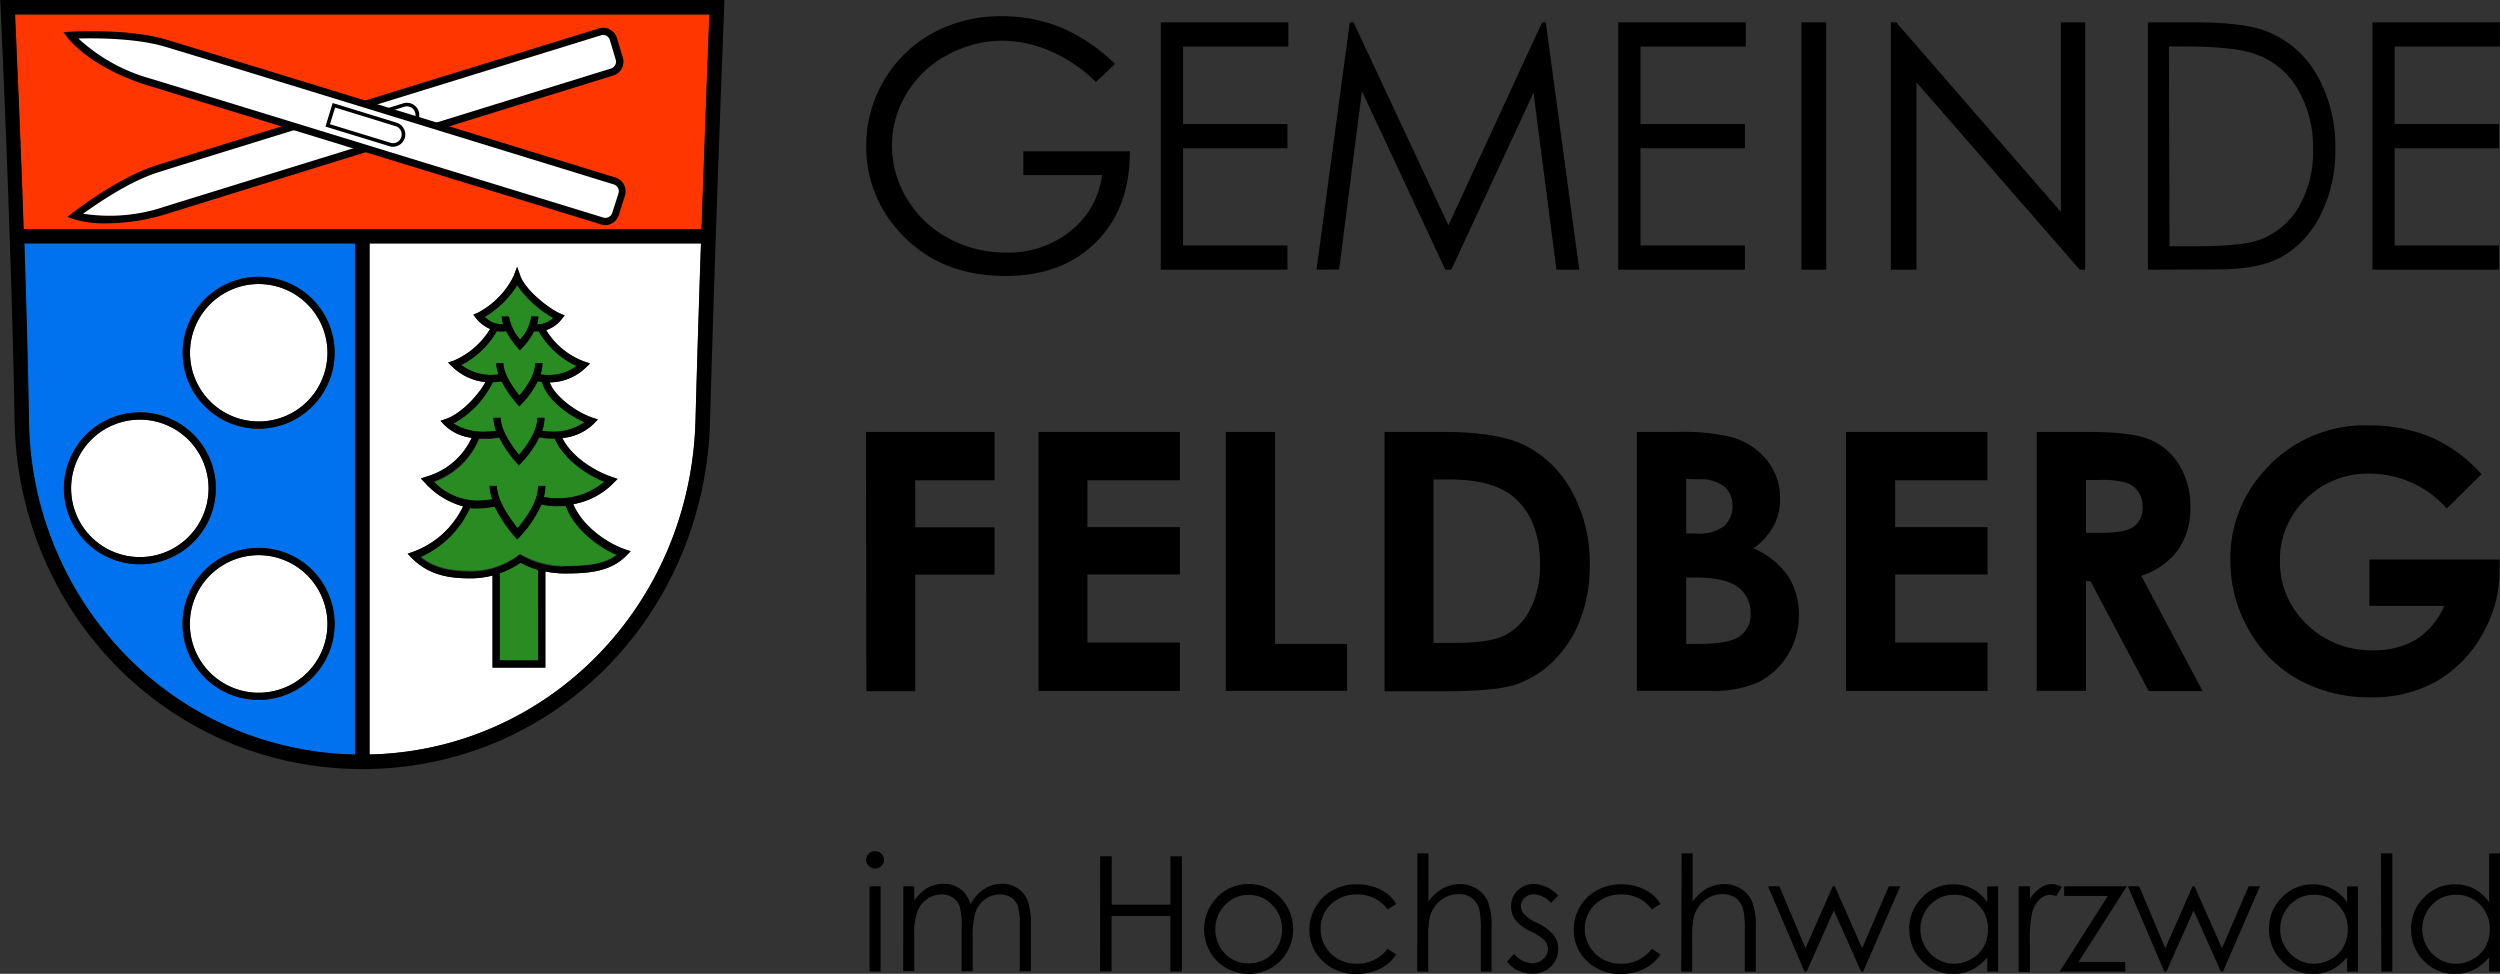<svg id="Ebene_1" data-name="Ebene 1" xmlns="http://www.w3.org/2000/svg" viewBox="0 0 346.98 135.16"><rect x="0" y="0" width="346.98" height="135.16" fill="#333333" stroke="none"/><defs><style>.cls-1{fill:#ff3600;}.cls-2{fill:#fff;}.cls-3{fill:#0072ef;}.cls-4{fill:#298c23;}</style></defs><path class="cls-1" d="M174.32,214.12c.47-13.59.91-25.2,1.09-29.78H79.06c.21,4.61.73,16.27,1.19,29.78Z" transform="translate(-76.97 -182.34)"/><circle class="cls-2" cx="35.91" cy="48.96" r="9.54"/><path class="cls-2" d="M96.38,240.58a9.54,9.54,0,1,0,9.54,9.54A9.55,9.55,0,0,0,96.38,240.58Z" transform="translate(-76.97 -182.34)"/><path class="cls-2" d="M112.87,259.39a9.55,9.55,0,1,0,9.55,9.55A9.56,9.56,0,0,0,112.87,259.39Z" transform="translate(-76.97 -182.34)"/><path class="cls-3" d="M80.32,216.12c.26,8,.5,16.59.64,24.66A47.46,47.46,0,0,0,94.7,273.57a45.58,45.58,0,0,0,31.53,13.49V216.12Zm5.51,34a10.55,10.55,0,1,1,10.55,10.54A10.56,10.56,0,0,1,85.83,250.12Zm27,29.36a10.55,10.55,0,1,1,10.55-10.54A10.55,10.55,0,0,1,112.87,279.48Zm0-37.64a10.54,10.54,0,1,1,10.55-10.54A10.55,10.55,0,0,1,112.87,241.84Z" transform="translate(-76.97 -182.34)"/><path class="cls-2" d="M162.91,190.5a1.47,1.47,0,0,1-1,1.83L100,211.49c-8,2.47-12.68.79-12.68.79s6.09-4.78,11.28-6.45c4.22-1.37,52.7-16.32,61.62-19.07a1.46,1.46,0,0,1,1.83,1Z" transform="translate(-76.97 -182.34)"/><path d="M91.77,213.34a14.73,14.73,0,0,1-4.58-.59l-.86-.31.72-.56c.25-.19,6.22-4.84,11.44-6.53,4-1.31,48.19-14.93,61.62-19.07a1.93,1.93,0,0,1,1.49.15,2,2,0,0,1,1,1.19l.82,2.73a2,2,0,0,1-1.3,2.46L100.19,212A28.65,28.65,0,0,1,91.77,213.34ZM88.5,212a23.78,23.78,0,0,0,11.39-1l61.91-19.16a1,1,0,0,0,.63-1.21h0l-.82-2.74a1,1,0,0,0-.48-.59.91.91,0,0,0-.72-.07C147,191.38,102.83,205,98.79,206.3S90.34,210.7,88.5,212Z" transform="translate(-76.97 -182.34)"/><path class="cls-2" d="M124.58,198h9a1.46,1.46,0,0,1,1.46,1.46v0a1.46,1.46,0,0,1-1.46,1.46h-9a0,0,0,0,1,0,0V198a0,0,0,0,1,0,0Z" transform="translate(-130.12 -135.05) rotate(-17.19)"/><path d="M125.08,202.69l-1-3.27,8.86-2.74a1.72,1.72,0,0,1,1.3.12,1.7,1.7,0,0,1-.29,3.14h0Zm-.39-2.94.72,2.31,8.38-2.59a1.21,1.21,0,0,0,.8-1.51,1.19,1.19,0,0,0-1.51-.8Z" transform="translate(-76.97 -182.34)"/><path class="cls-2" d="M162.37,212.05a1.48,1.48,0,0,1-1.85,1L97.8,193.77c-8.08-2.48-11.07-6.53-11.07-6.53s7.81-.49,13.1,1.06c4.31,1.27,53.41,16.39,62.44,19.17a1.49,1.49,0,0,1,1,1.86Z" transform="translate(-76.97 -182.34)"/><path d="M161,213.59a1.88,1.88,0,0,1-.57-.09L97.65,194.25c-8.14-2.5-11.2-6.54-11.33-6.72l-.54-.73.91-.06c.33,0,8-.48,13.29,1.08,4.41,1.3,56.51,17.34,62.43,19.17a2,2,0,0,1,1.3,2.49l-.86,2.72A2,2,0,0,1,161,213.59Zm-73.14-25.9A24.37,24.37,0,0,0,98,193.29l62.72,19.25a1,1,0,0,0,1.22-.64h0l.87-2.72a1,1,0,0,0-.07-.76,1,1,0,0,0-.57-.48c-5.93-1.82-58-17.86-62.43-19.16C95.68,187.61,90.11,187.62,87.81,187.69Z" transform="translate(-76.97 -182.34)"/><path class="cls-2" d="M122.65,198.43h9a1.46,1.46,0,0,1,1.46,1.46v0a1.46,1.46,0,0,1-1.46,1.46h-9a0,0,0,0,1,0,0v-2.92a0,0,0,0,1,0,0Z" transform="translate(-12.69 -211.07) rotate(17.06)"/><path d="M131.52,202.71a1.69,1.69,0,0,1-.5-.08l-8.88-2.72,1-3.27,8.88,2.73a1.72,1.72,0,0,1,1.13,2.13,1.74,1.74,0,0,1-.83,1A1.76,1.76,0,0,1,131.52,202.71Zm-8.75-3.13,8.39,2.57a1.19,1.19,0,0,0,1.51-.8,1.23,1.23,0,0,0-.09-.92,1.17,1.17,0,0,0-.71-.58l-8.39-2.58Z" transform="translate(-76.97 -182.34)"/><path class="cls-4" d="M145.83,242.12a5.28,5.28,0,0,1-.36-1.79h1c0,1.81,1.77,4.19,2.55,5.14.78-.9,2.53-3.13,2.53-5.14h1a5.66,5.66,0,0,1-.33,1.8,8,8,0,0,0,1.2.11,7.53,7.53,0,0,0,4.67-1.3c-2.68-1.16-5.48-3.56-5.86-5.58-.21,0-.41-.05-.62-.09a12.65,12.65,0,0,1-2.19,3.09l-.37.38-.36-.39a16.84,16.84,0,0,1-2.12-3.09,9.74,9.74,0,0,1-1.21.14,12.94,12.94,0,0,1-5.45,5.72,7.93,7.93,0,0,0,4.68,1.12A7.34,7.34,0,0,0,145.83,242.12Z" transform="translate(-76.97 -182.34)"/><path class="cls-4" d="M145.3,251.64a5.72,5.72,0,0,1-.36-1.85h1c0,2.08,2,4.81,2.88,5.86.85-1,2.85-3.55,2.85-5.86h1a5.86,5.86,0,0,1-.22,1.55,9.24,9.24,0,0,0,2.06.16,9.57,9.57,0,0,0,6.32-2.28c-2.71-1.1-5.73-3.31-6.86-6l-.55,0a8.31,8.31,0,0,1-1.58-.17,14.38,14.38,0,0,1-2.48,3.51L149,247l-.35-.4a17.05,17.05,0,0,1-2.4-3.5,8.26,8.26,0,0,1-1.65.18c-.37,0-.75,0-1.14,0a10.63,10.63,0,0,1-6.28,6,8.53,8.53,0,0,0,5.94,2.66A12.75,12.75,0,0,0,145.3,251.64Z" transform="translate(-76.97 -182.34)"/><path class="cls-4" d="M146.6,226.26h1a6.48,6.48,0,0,0,1.55,3.2,5.81,5.81,0,0,0,1.54-3.2h1a3.79,3.79,0,0,1-.19,1.1h0a3.18,3.18,0,0,0,2.24-.89,15.37,15.37,0,0,1-5-4.53,13.73,13.73,0,0,1-4.5,4.42,3.3,3.3,0,0,0,2.54,1A3.42,3.42,0,0,1,146.6,226.26Z" transform="translate(-76.97 -182.34)"/><path class="cls-4" d="M146.17,234.32a4.65,4.65,0,0,1-.31-1.56h1c0,1.57,1.51,3.62,2.22,4.49.71-.82,2.19-2.75,2.19-4.49h1a4.92,4.92,0,0,1-.27,1.56,5.89,5.89,0,0,0,1,.09,6.41,6.41,0,0,0,4-1.25,11.86,11.86,0,0,1-5.26-4.82l-.23,0a1.61,1.61,0,0,1-.39,0,10.28,10.28,0,0,1-1.61,2.26l-.37.38-.36-.4a11.92,11.92,0,0,1-1.56-2.26,3.93,3.93,0,0,1-1.28,0A12,12,0,0,1,141,233,6.83,6.83,0,0,0,146.17,234.32Z" transform="translate(-76.97 -182.34)"/><path class="cls-4" d="M155.53,252.46c-.34,0-.68,0-1,0a9.42,9.42,0,0,1-2.37-.22,16.09,16.09,0,0,1-3,4.48l-.38.38-.35-.4a19.54,19.54,0,0,1-2.77-4.16,13.48,13.48,0,0,1-2.56.25,8.11,8.11,0,0,1-.86-.05,13.55,13.55,0,0,1-6.9,6.81c1.67,1.42,3.75,2,7,2a11.4,11.4,0,0,0,3.08-.43,11.28,11.28,0,0,0,3.49-1.73l.25-.19.58.32a12.07,12.07,0,0,0,5.61,1.35c2.86,0,5.41-.14,7.34-1.67C159.75,258,156.63,255.48,155.53,252.46Z" transform="translate(-76.97 -182.34)"/><path class="cls-2" d="M128.23,216.12v70.94c24.75-.54,44.55-20.67,45.26-46.3.22-8.15.49-16.68.76-24.64Zm35.71,43.31c-2.25,2.31-5.37,2.5-8.63,2.5a13.59,13.59,0,0,1-2.64-.28V275h-7.33V262.22a12.42,12.42,0,0,1-3,.39c-2.83,0-5.78-.35-8.23-2.85l-.55-.57.75-.26a12.39,12.39,0,0,0,6.95-6.31,11,11,0,0,1-5.32-3.3l-.55-.57.75-.25a9.89,9.89,0,0,0,6.31-5.4,6.46,6.46,0,0,1-3.79-1.78l-.55-.57.75-.26c2.4-.81,4.86-3.82,5.49-5.12a7.63,7.63,0,0,1-4.59-2.14l-.59-.57.78-.26A11,11,0,0,0,145,228a4.93,4.93,0,0,1-1.92-1.48l-.4-.52.6-.25a11.61,11.61,0,0,0,5-5.11l.47-1.28.46,1.29c.72,2,4,4.56,5.53,5.2l.61.26-.41.51a4.44,4.44,0,0,1-2.16,1.52,10.35,10.35,0,0,0,5.31,4.37l.79.26-.59.57a7.3,7.3,0,0,1-5,2.06c.5,1.64,3.28,4,5.92,4.9l.75.25-.55.57a7.16,7.16,0,0,1-4.38,2c1.22,2.52,4.34,4.55,6.91,5.42l.75.26-.56.57a10.31,10.31,0,0,1-5.58,2.93c1.16,2.89,4.49,5.36,7.22,6.29l.75.25Z" transform="translate(-76.97 -182.34)"/><path class="cls-4" d="M149.2,260.45a12.45,12.45,0,0,1-2.86,1.46V274h5.33V261.41a12.23,12.23,0,0,1-2.44-1Z" transform="translate(-76.97 -182.34)"/><path d="M77,182.34s1.52,31.74,2,58.48,21.6,48.26,48.26,48.26,47.51-21.4,48.26-48.26c.75-27.27,2-58.48,2-58.48Zm98.44,2c-.18,4.58-.62,16.19-1.09,29.78H80.25c-.46-13.51-1-25.17-1.19-29.78ZM81,240.78c-.14-8.07-.38-16.64-.64-24.66h45.91v70.94A45.58,45.58,0,0,1,94.7,273.57,47.46,47.46,0,0,1,81,240.78Zm47.27,46.28V216.12h46c-.27,8-.54,16.49-.76,24.64C172.78,266.39,153,286.52,128.23,287.06Z" transform="translate(-76.97 -182.34)"/><path d="M112.87,241.84a10.54,10.54,0,1,1,10.55-10.54A10.55,10.55,0,0,1,112.87,241.84Zm0-20.08a9.54,9.54,0,1,0,9.55,9.54A9.55,9.55,0,0,0,112.87,221.76Z" transform="translate(-76.97 -182.34)"/><path d="M96.38,260.66a10.54,10.54,0,1,1,10.54-10.54A10.56,10.56,0,0,1,96.38,260.66Zm0-20.08a9.54,9.54,0,1,0,9.54,9.54A9.55,9.55,0,0,0,96.38,240.58Z" transform="translate(-76.97 -182.34)"/><path d="M112.87,279.48a10.55,10.55,0,1,1,10.55-10.54A10.55,10.55,0,0,1,112.87,279.48Zm0-20.09a9.55,9.55,0,1,0,9.55,9.55A9.56,9.56,0,0,0,112.87,259.39Z" transform="translate(-76.97 -182.34)"/><path d="M163.75,258.61c-2.73-.93-6.06-3.4-7.22-6.29a10.31,10.31,0,0,0,5.58-2.93l.56-.57-.75-.26c-2.57-.87-5.69-2.9-6.91-5.42a7.16,7.16,0,0,0,4.38-2l.55-.57-.75-.25c-2.64-.9-5.42-3.26-5.92-4.9a7.3,7.3,0,0,0,5-2.06l.59-.57-.79-.26a10.35,10.35,0,0,1-5.31-4.37,4.44,4.44,0,0,0,2.16-1.52l.41-.51-.61-.26c-1.51-.64-4.81-3.22-5.53-5.2l-.46-1.29-.47,1.28a11.61,11.61,0,0,1-5,5.11l-.6.25.4.52A4.93,4.93,0,0,0,145,228a11,11,0,0,1-5.07,4.4l-.78.26.59.57a7.63,7.63,0,0,0,4.59,2.14c-.63,1.3-3.09,4.31-5.49,5.12l-.75.26.55.57a6.46,6.46,0,0,0,3.79,1.78,9.89,9.89,0,0,1-6.31,5.4l-.75.25.55.57a11,11,0,0,0,5.32,3.3,12.39,12.39,0,0,1-6.95,6.31l-.75.26.55.57c2.45,2.5,5.4,2.85,8.23,2.85a12.42,12.42,0,0,0,3-.39V275h7.33V261.65a13.59,13.59,0,0,0,2.64.28c3.26,0,6.38-.19,8.63-2.5l.56-.57Zm-15-36.67a15.37,15.37,0,0,0,5,4.53,3.18,3.18,0,0,1-2.24.89h0a3.79,3.79,0,0,0,.19-1.1h-1a5.81,5.81,0,0,1-1.54,3.2,6.48,6.48,0,0,1-1.55-3.2h-1a3.42,3.42,0,0,0,.2,1.07,3.3,3.3,0,0,1-2.54-1A13.73,13.73,0,0,0,148.76,221.94Zm-2.83,6.35a3.93,3.93,0,0,0,1.28,0,11.92,11.92,0,0,0,1.56,2.26l.36.4.37-.38a10.28,10.28,0,0,0,1.61-2.26,1.61,1.61,0,0,0,.39,0l.23,0a11.86,11.86,0,0,0,5.26,4.82,6.41,6.41,0,0,1-4,1.25,5.89,5.89,0,0,1-1-.09,4.92,4.92,0,0,0,.27-1.56h-1c0,1.74-1.48,3.67-2.19,4.49-.71-.87-2.22-2.92-2.22-4.49h-1a4.65,4.65,0,0,0,.31,1.56A6.83,6.83,0,0,1,141,233,12,12,0,0,0,145.93,228.29Zm-.57,7.11a9.74,9.74,0,0,0,1.21-.14,16.84,16.84,0,0,0,2.12,3.09l.36.39.37-.38a12.65,12.65,0,0,0,2.19-3.09c.21,0,.41.07.62.09.38,2,3.18,4.42,5.86,5.58a7.53,7.53,0,0,1-4.67,1.3,8,8,0,0,1-1.2-.11,5.66,5.66,0,0,0,.33-1.8h-1c0,2-1.75,4.24-2.53,5.14-.78-.95-2.55-3.33-2.55-5.14h-1a5.28,5.28,0,0,0,.36,1.79,7.34,7.34,0,0,1-1.24.12,7.93,7.93,0,0,1-4.68-1.12A12.94,12.94,0,0,0,145.36,235.4Zm-1.91,7.8c.39,0,.77,0,1.14,0a8.26,8.26,0,0,0,1.65-.18,17.05,17.05,0,0,0,2.4,3.5l.35.4.37-.38a14.38,14.38,0,0,0,2.48-3.51,8.31,8.31,0,0,0,1.58.17l.55,0c1.13,2.69,4.15,4.9,6.86,6a9.57,9.57,0,0,1-6.32,2.28,9.24,9.24,0,0,1-2.06-.16,5.86,5.86,0,0,0,.22-1.55h-1c0,2.31-2,4.87-2.85,5.86-.84-1.05-2.88-3.78-2.88-5.86h-1a5.72,5.72,0,0,0,.36,1.85,12.75,12.75,0,0,1-2.19.19,8.53,8.53,0,0,1-5.94-2.66A10.63,10.63,0,0,0,143.45,243.2ZM151.67,274h-5.33V261.91a12.45,12.45,0,0,0,2.86-1.46h0a12.23,12.23,0,0,0,2.44,1Zm3.64-13a12.07,12.07,0,0,1-5.61-1.35l-.58-.32-.25.19a11.28,11.28,0,0,1-3.49,1.73,11.4,11.4,0,0,1-3.08.43c-3.2,0-5.28-.6-7-2a13.55,13.55,0,0,0,6.9-6.81,8.11,8.11,0,0,0,.86.05,13.48,13.48,0,0,0,2.56-.25,19.54,19.54,0,0,0,2.77,4.16l.35.4.38-.38a16.09,16.09,0,0,0,3-4.48,9.42,9.42,0,0,0,2.37.22c.34,0,.68,0,1,0,1.1,3,4.22,5.58,7.12,6.8C160.72,260.79,158.17,260.93,155.31,260.93Z" transform="translate(-76.97 -182.34)"/><path d="M231.73,191.21l-2.66,2.52a20.09,20.09,0,0,0-6.29-4.28,16.79,16.79,0,0,0-6.66-1.46,15.9,15.9,0,0,0-7.69,2,14.46,14.46,0,0,0-5.66,5.38,13.83,13.83,0,0,0-2,7.17,14.22,14.22,0,0,0,2.07,7.37,14.84,14.84,0,0,0,5.74,5.48,16.51,16.51,0,0,0,8,2,13.72,13.72,0,0,0,9-3,11.8,11.8,0,0,0,4.34-7.75H219v-3.31h14.79q0,8-4.73,12.63c-3.11,3.12-7.29,4.68-12.51,4.68q-9.53,0-15.08-6.49a17.26,17.26,0,0,1-4.27-11.55,17.72,17.72,0,0,1,2.45-9.07,17.53,17.53,0,0,1,6.72-6.57,19.58,19.58,0,0,1,9.66-2.37,21.71,21.71,0,0,1,8.22,1.57A24.73,24.73,0,0,1,231.73,191.21Z" transform="translate(-76.97 -182.34)"/><path d="M238.08,185.44h17.7v3.36H241.17v10.76h14.49v3.36H241.17v13.49h14.49v3.36H238.08Z" transform="translate(-76.97 -182.34)"/><path d="M259.69,219.77l4.62-34.33h.52L278,213.61l13-28.17h.51l4.65,34.33h-3.17l-3.18-24.55-11.41,24.55h-.83L266,195l-3.17,24.74Z" transform="translate(-76.97 -182.34)"/><path d="M301.57,185.44h17.7v3.36H304.66v10.76h14.49v3.36H304.66v13.49h14.49v3.36H301.57Z" transform="translate(-76.97 -182.34)"/><path d="M327,185.44h3.43v34.33H327Z" transform="translate(-76.97 -182.34)"/><path d="M339.4,219.77V185.44h.75L363,211.75V185.44h3.38v34.33h-.76l-22.66-26v26Z" transform="translate(-76.97 -182.34)"/><path d="M375.08,219.77V185.44h6.4c4.62,0,8,.42,10.06,1.24a13.75,13.75,0,0,1,7,6.07A19.92,19.92,0,0,1,401.09,203a19.61,19.61,0,0,1-2,9.07,13.58,13.58,0,0,1-5.21,5.79c-2.13,1.25-5.13,1.87-9,1.87Zm3-3.25h3.57q6.4,0,8.88-.88A10.41,10.41,0,0,0,396,211.1a15.11,15.11,0,0,0,2-8,15.91,15.91,0,0,0-2.17-8.48,11,11,0,0,0-6-4.83c-1.94-.65-5.12-1-9.56-1H378Z" transform="translate(-76.97 -182.34)"/><path d="M406.24,185.44h17.7v3.36H409.33v10.76h14.49v3.36H409.33v13.49h14.49v3.36H406.24Z" transform="translate(-76.97 -182.34)"/><path d="M198.42,300.47a1.24,1.24,0,0,1,.89.37,1.26,1.26,0,0,1,.37.9,1.26,1.26,0,0,1-2.51,0,1.26,1.26,0,0,1,.37-.9A1.23,1.23,0,0,1,198.42,300.47Zm-.76,4.88h1.53v11.84h-1.53Z" transform="translate(-76.97 -182.34)"/><path d="M202.34,305.35h1.53v2a5.86,5.86,0,0,1,1.63-1.66,4.67,4.67,0,0,1,2.43-.69,4.14,4.14,0,0,1,1.64.33,3.69,3.69,0,0,1,1.26.9,4.82,4.82,0,0,1,.85,1.61,5.63,5.63,0,0,1,1.9-2.12,4.52,4.52,0,0,1,2.46-.72,3.75,3.75,0,0,1,2.16.62,3.7,3.7,0,0,1,1.4,1.73,9.35,9.35,0,0,1,.45,3.33v6.46H218.5v-6.46a8.52,8.52,0,0,0-.27-2.62,2.37,2.37,0,0,0-.93-1.15,2.78,2.78,0,0,0-1.57-.43,3.36,3.36,0,0,0-2,.65,3.75,3.75,0,0,0-1.34,1.74,11.16,11.16,0,0,0-.42,3.64v4.63h-1.53v-6.06a10.26,10.26,0,0,0-.27-2.91,2.37,2.37,0,0,0-.93-1.23,2.68,2.68,0,0,0-1.58-.46,3.42,3.42,0,0,0-2,.63,3.8,3.8,0,0,0-1.36,1.72,9.13,9.13,0,0,0-.44,3.3v5h-1.53Z" transform="translate(-76.97 -182.34)"/><path d="M229.67,301.18h1.6v6.72h8.15v-6.72H241v16h-1.6v-7.72h-8.15v7.72h-1.6Z" transform="translate(-76.97 -182.34)"/><path d="M250.28,305.05a5.86,5.86,0,0,1,4.53,2,6.34,6.34,0,0,1-.09,8.61,6.25,6.25,0,0,1-8.9,0,6.33,6.33,0,0,1-.09-8.6A5.85,5.85,0,0,1,250.28,305.05Zm0,1.49a4.38,4.38,0,0,0-3.27,1.4,4.7,4.7,0,0,0-1.36,3.4,4.87,4.87,0,0,0,.62,2.39,4.48,4.48,0,0,0,1.68,1.72,4.82,4.82,0,0,0,4.66,0,4.48,4.48,0,0,0,1.68-1.72,4.87,4.87,0,0,0,.62-2.39,4.67,4.67,0,0,0-1.37-3.4A4.38,4.38,0,0,0,250.27,306.54Z" transform="translate(-76.97 -182.34)"/><path d="M270.76,307.81l-1.2.75a5.09,5.09,0,0,0-4.28-2.08,5,5,0,0,0-3.59,1.39,4.53,4.53,0,0,0-1.43,3.39,4.77,4.77,0,0,0,.66,2.43,4.57,4.57,0,0,0,1.8,1.77,5.16,5.16,0,0,0,2.57.64,5.24,5.24,0,0,0,4.27-2.08l1.2.79a5.64,5.64,0,0,1-2.28,2,7.27,7.27,0,0,1-3.26.71,6.46,6.46,0,0,1-4.66-1.79,5.81,5.81,0,0,1-1.85-4.34,6.14,6.14,0,0,1,.87-3.19,6,6,0,0,1,2.38-2.31,6.9,6.9,0,0,1,3.38-.82,7.48,7.48,0,0,1,2.27.35,6.49,6.49,0,0,1,1.86.94A5.1,5.1,0,0,1,270.76,307.81Z" transform="translate(-76.97 -182.34)"/><path d="M273.69,300.78h1.53v6.69a6.38,6.38,0,0,1,2-1.82,5,5,0,0,1,2.41-.6,4.17,4.17,0,0,1,2.35.67,4,4,0,0,1,1.52,1.81,9.56,9.56,0,0,1,.49,3.57v6.09H282.5v-5.64a14.24,14.24,0,0,0-.17-2.74,2.77,2.77,0,0,0-3-2.36,3.72,3.72,0,0,0-2.47.91,4.36,4.36,0,0,0-1.45,2.27,16.17,16.17,0,0,0-.21,3.22v4.34h-1.53Z" transform="translate(-76.97 -182.34)"/><path d="M293.24,306.65l-1,1a3.52,3.52,0,0,0-2.39-1.19,1.84,1.84,0,0,0-1.27.49,1.53,1.53,0,0,0-.53,1.14,1.68,1.68,0,0,0,.44,1.1,6,6,0,0,0,1.83,1.26,6.65,6.65,0,0,1,2.31,1.69,3.14,3.14,0,0,1,.6,1.87,3.36,3.36,0,0,1-1,2.47,3.51,3.51,0,0,1-2.56,1,4.43,4.43,0,0,1-2-.45,4,4,0,0,1-1.54-1.23l1-1.09a3.31,3.31,0,0,0,2.47,1.32,2.2,2.2,0,0,0,1.56-.59,1.81,1.81,0,0,0,.65-1.38,1.79,1.79,0,0,0-.43-1.16,6.61,6.61,0,0,0-1.92-1.27,6,6,0,0,1-2.18-1.63,3.05,3.05,0,0,1-.58-1.84,3,3,0,0,1,.92-2.24,3.2,3.2,0,0,1,2.33-.89A4.8,4.8,0,0,1,293.24,306.65Z" transform="translate(-76.97 -182.34)"/><path d="M307.44,307.81l-1.21.75a5.07,5.07,0,0,0-4.27-2.08,5,5,0,0,0-3.6,1.39,4.57,4.57,0,0,0-1.43,3.39,4.77,4.77,0,0,0,.66,2.43,4.6,4.6,0,0,0,1.81,1.77,5.13,5.13,0,0,0,2.57.64,5.21,5.21,0,0,0,4.26-2.08l1.21.79a5.77,5.77,0,0,1-2.28,2,7.3,7.3,0,0,1-3.26.71,6.44,6.44,0,0,1-4.66-1.79,5.77,5.77,0,0,1-1.85-4.34,6.23,6.23,0,0,1,.86-3.19,6.08,6.08,0,0,1,2.38-2.31,7,7,0,0,1,3.39-.82,7.53,7.53,0,0,1,2.27.35,6.29,6.29,0,0,1,1.85.94A5.29,5.29,0,0,1,307.44,307.81Z" transform="translate(-76.97 -182.34)"/><path d="M310.37,300.78h1.52v6.69a6.51,6.51,0,0,1,2-1.82,5,5,0,0,1,2.4-.6,4.2,4.2,0,0,1,2.36.67,4.06,4.06,0,0,1,1.52,1.81,9.56,9.56,0,0,1,.49,3.57v6.09h-1.53v-5.64a14.52,14.52,0,0,0-.16-2.74,3.12,3.12,0,0,0-1-1.77,3.08,3.08,0,0,0-2-.59,3.76,3.76,0,0,0-2.48.91,4.28,4.28,0,0,0-1.44,2.27,15.21,15.21,0,0,0-.22,3.22v4.34h-1.52Z" transform="translate(-76.97 -182.34)"/><path d="M322.36,305.35h1.57l3.63,8.6,3.78-8.6h.28l3.8,8.6,3.7-8.6h1.59l-5.15,11.84h-.28l-3.79-8.48-3.78,8.48h-.29Z" transform="translate(-76.97 -182.34)"/><path d="M354.29,305.35v11.84h-1.5v-2a6.42,6.42,0,0,1-2.15,1.75,6,6,0,0,1-6.9-1.23,6.12,6.12,0,0,1-1.78-4.44,6,6,0,0,1,1.8-4.38,5.83,5.83,0,0,1,4.32-1.81,5.53,5.53,0,0,1,2.64.62,6,6,0,0,1,2.07,1.86v-2.18Zm-6.09,1.17a4.56,4.56,0,0,0-4.06,2.38,4.82,4.82,0,0,0,0,4.78,4.67,4.67,0,0,0,1.72,1.78,4.53,4.53,0,0,0,2.32.64,4.69,4.69,0,0,0,2.37-.64,4.42,4.42,0,0,0,1.73-1.7,4.92,4.92,0,0,0,.6-2.43,4.71,4.71,0,0,0-1.35-3.43A4.51,4.51,0,0,0,348.2,306.52Z" transform="translate(-76.97 -182.34)"/><path d="M357.14,305.35h1.56v1.73a5.69,5.69,0,0,1,1.47-1.53,2.88,2.88,0,0,1,1.61-.5,2.76,2.76,0,0,1,1.35.4l-.79,1.28a2.26,2.26,0,0,0-.81-.2,2.22,2.22,0,0,0-1.47.62,3.94,3.94,0,0,0-1.07,2,18.37,18.37,0,0,0-.29,4.09v4h-1.56Z" transform="translate(-76.97 -182.34)"/><path d="M363.46,305.35h8.7l-6.71,10.5h6.49v1.34h-9.11l6.7-10.5h-6.07Z" transform="translate(-76.97 -182.34)"/><path d="M372.3,305.35h1.57l3.63,8.6,3.78-8.6h.27l3.81,8.6,3.7-8.6h1.58l-5.14,11.84h-.29l-3.78-8.48-3.79,8.48h-.28Z" transform="translate(-76.97 -182.34)"/><path d="M404.23,305.35v11.84h-1.5v-2a6.52,6.52,0,0,1-2.15,1.75,5.88,5.88,0,0,1-2.61.59,5.81,5.81,0,0,1-4.3-1.82,6.16,6.16,0,0,1-1.78-4.44,6,6,0,0,1,1.8-4.38,5.86,5.86,0,0,1,4.32-1.81,5.47,5.47,0,0,1,2.64.62,6,6,0,0,1,2.08,1.86v-2.18Zm-6.09,1.17a4.56,4.56,0,0,0-4.06,2.38,4.73,4.73,0,0,0-.64,2.39,4.79,4.79,0,0,0,.64,2.39,4.7,4.7,0,0,0,1.73,1.78,4.53,4.53,0,0,0,2.32.64,4.69,4.69,0,0,0,2.37-.64,4.39,4.39,0,0,0,1.72-1.7,4.92,4.92,0,0,0,.6-2.43,4.71,4.71,0,0,0-1.35-3.43A4.47,4.47,0,0,0,398.14,306.52Z" transform="translate(-76.97 -182.34)"/><path d="M407.43,300.78H409v16.41h-1.52Z" transform="translate(-76.97 -182.34)"/><path d="M423.94,300.78v16.41h-1.5v-2a6.42,6.42,0,0,1-2.15,1.75,6,6,0,0,1-6.9-1.23,6.12,6.12,0,0,1-1.78-4.44,6,6,0,0,1,1.8-4.38,5.83,5.83,0,0,1,4.32-1.81,5.53,5.53,0,0,1,2.64.62,6,6,0,0,1,2.07,1.86v-6.75Zm-6.09,5.74a4.59,4.59,0,0,0-2.35.62,4.67,4.67,0,0,0-1.71,1.76,4.82,4.82,0,0,0,0,4.78,4.67,4.67,0,0,0,1.72,1.78,4.56,4.56,0,0,0,2.32.64,4.64,4.64,0,0,0,2.37-.64,4.42,4.42,0,0,0,1.73-1.7,4.92,4.92,0,0,0,.6-2.43,4.71,4.71,0,0,0-1.35-3.43A4.51,4.51,0,0,0,417.85,306.52Z" transform="translate(-76.97 -182.34)"/><path d="M197.17,242.29H215V249H204v6.53h11v6.57H204v16.17h-6.79Z" transform="translate(-76.97 -182.34)"/><path d="M221.11,242.29h19.62V249H227.9v6.5h12.83v6.57H227.9v9.45h12.83v6.72H221.11Z" transform="translate(-76.97 -182.34)"/><path d="M247.1,242.29h6.84v29.42h10v6.52H247.1Z" transform="translate(-76.97 -182.34)"/><path d="M269.14,242.29h8.1q7.85,0,11.65,2a15.24,15.24,0,0,1,6.27,6.31,20.49,20.49,0,0,1,2.46,10.21,20.76,20.76,0,0,1-1.37,7.64,16.07,16.07,0,0,1-3.81,5.77,13.57,13.57,0,0,1-5.26,3.18q-2.83.88-9.82.88h-8.22Zm6.79,6.6v22.67h3.18q4.68,0,6.8-1.08a8.12,8.12,0,0,0,3.46-3.62,13.32,13.32,0,0,0,1.34-6.26q0-5.72-3.2-8.87-2.88-2.83-9.26-2.84Z" transform="translate(-76.97 -182.34)"/><path d="M304.15,278.23V242.29h5.65a29.45,29.45,0,0,1,7.19.64,9.6,9.6,0,0,1,5.13,3.18,8.29,8.29,0,0,1,1.91,5.47,7.91,7.91,0,0,1-.87,3.72,9.3,9.3,0,0,1-2.82,3.14,11.29,11.29,0,0,1,4.79,3.85,9.73,9.73,0,0,1,1.51,5.46,10.19,10.19,0,0,1-1.56,5.52,10.07,10.07,0,0,1-4,3.73,15.59,15.59,0,0,1-6.83,1.23ZM311,248.82v7.57h1.49a5.58,5.58,0,0,0,3.72-1,3.58,3.58,0,0,0,1.21-2.86,3.33,3.33,0,0,0-1.15-2.67,5.29,5.29,0,0,0-3.51-1Zm0,13.68v9.21h1.71c2.84,0,4.76-.36,5.74-1.08a3.63,3.63,0,0,0,1.49-3.13,4.39,4.39,0,0,0-1.74-3.66q-1.74-1.33-5.78-1.34Z" transform="translate(-76.97 -182.34)"/><path d="M333.19,242.29h19.62V249H340v6.5h12.83v6.57H340v9.45h12.83v6.72H333.19Z" transform="translate(-76.97 -182.34)"/><path d="M359.65,242.29h7.25c4,0,6.79.36,8.47,1.07a8.68,8.68,0,0,1,4.07,3.53,10.84,10.84,0,0,1,1.53,5.84,10,10,0,0,1-1.69,5.92,10.26,10.26,0,0,1-5.12,3.6l8.51,16h-7.48L367.11,263h-.62v15.22h-6.84Zm6.84,14h2.14c2.18,0,3.68-.28,4.49-.86a3.22,3.22,0,0,0,1.23-2.84,3.47,3.47,0,0,0-.61-2,3.35,3.35,0,0,0-1.63-1.25,12.46,12.46,0,0,0-3.75-.38h-1.87Z" transform="translate(-76.97 -182.34)"/><path d="M421.38,248.16l-4.82,4.76a14.24,14.24,0,0,0-10.66-4.84A12.17,12.17,0,0,0,397,251.6a11.55,11.55,0,0,0-3.59,8.55,11.83,11.83,0,0,0,3.72,8.82,12.66,12.66,0,0,0,9.17,3.62,11.29,11.29,0,0,0,6-1.49,10.5,10.5,0,0,0,3.92-4.67h-10.4V260H423.9l0,1.51a17.59,17.59,0,0,1-2.44,8.94,17.11,17.11,0,0,1-6.32,6.45,18.09,18.09,0,0,1-9.12,2.22,20.26,20.26,0,0,1-10-2.43,17.8,17.8,0,0,1-6.93-6.92,19.25,19.25,0,0,1-2.56-9.7,18,18,0,0,1,4.72-12.41,18.57,18.57,0,0,1,14.56-6.28,22.28,22.28,0,0,1,8.77,1.73A20.22,20.22,0,0,1,421.38,248.16Z" transform="translate(-76.97 -182.34)"/></svg>